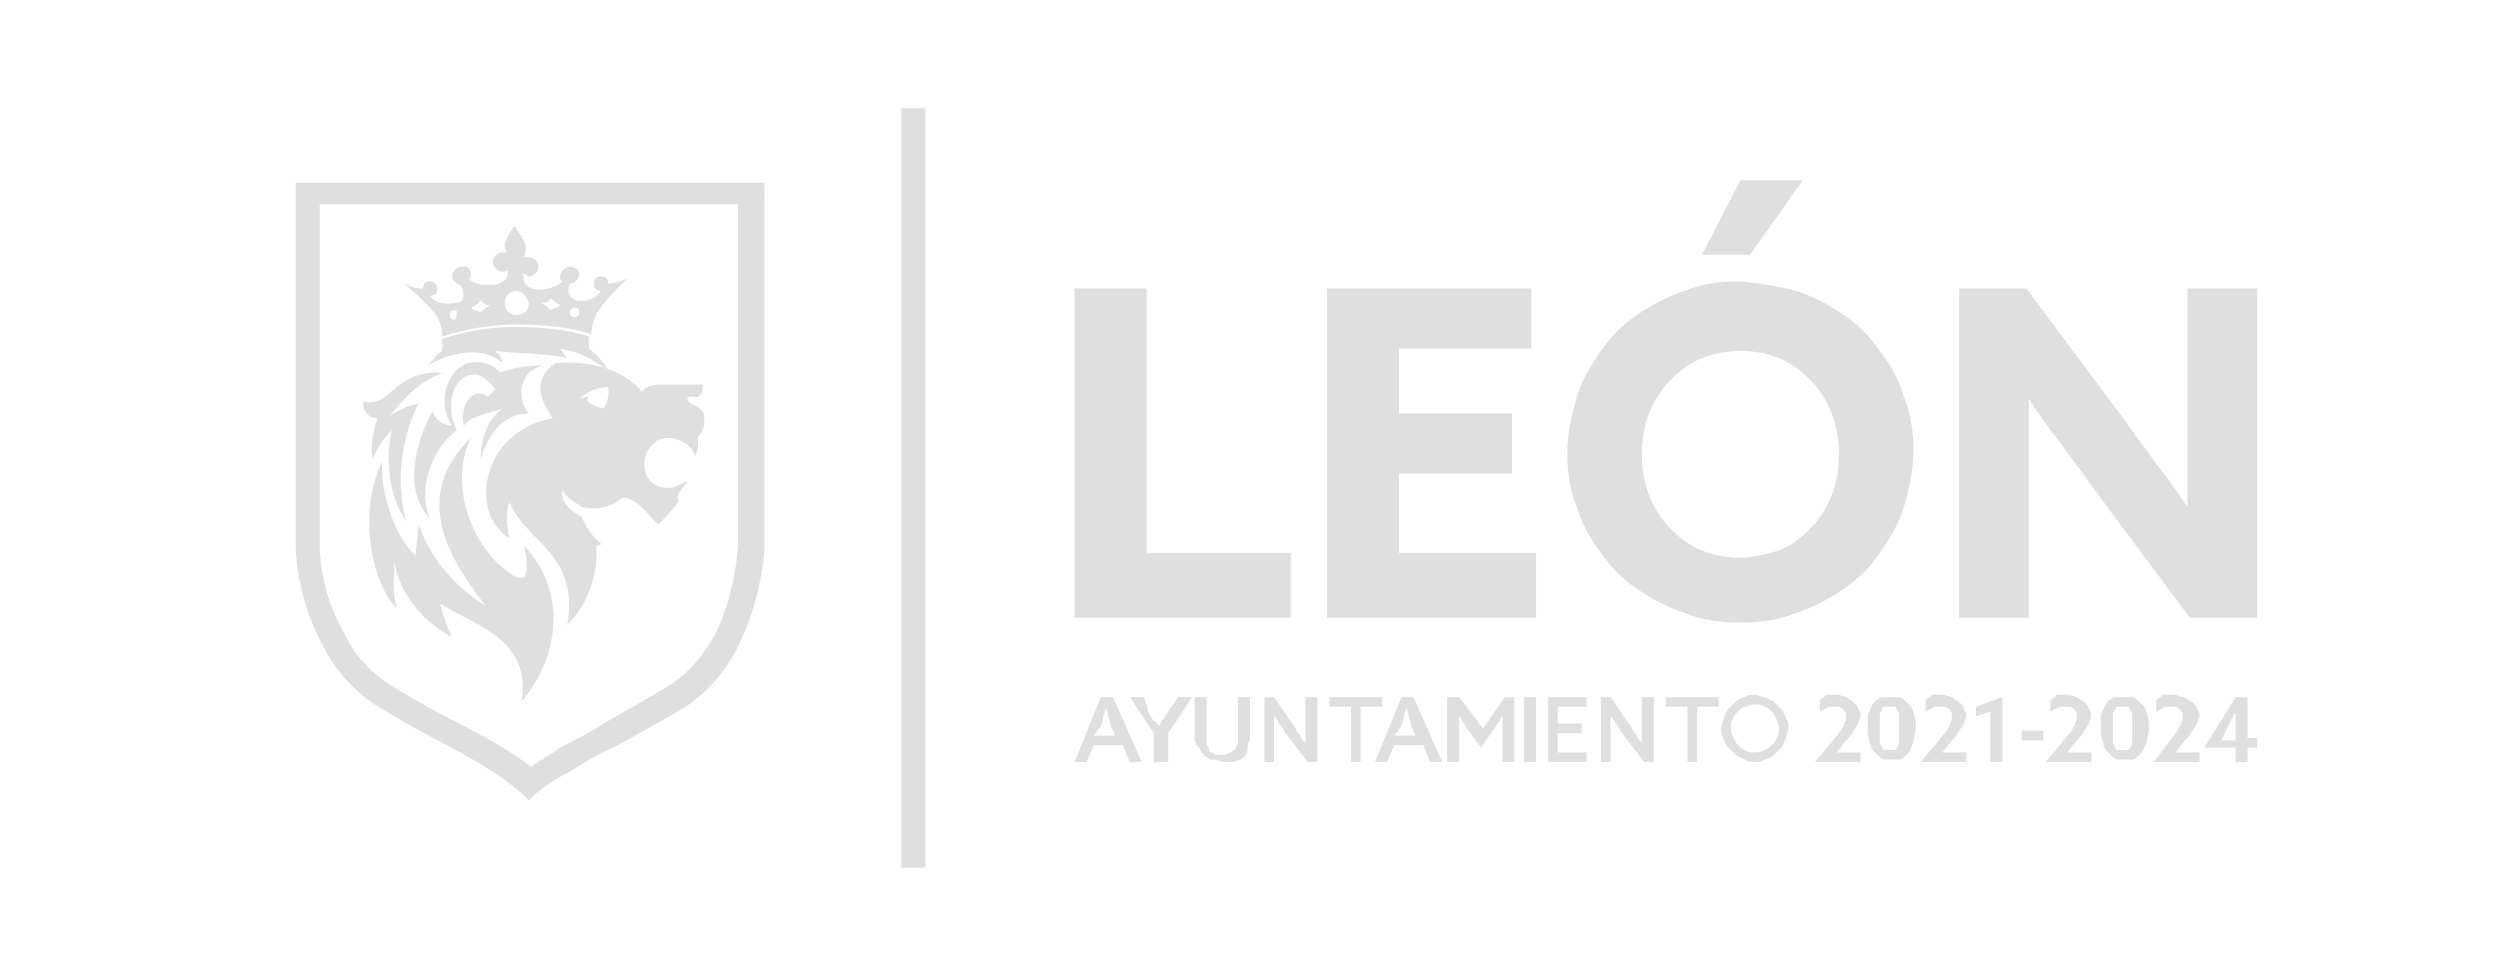 <?xml version="1.0" encoding="utf-8"?>
<!-- Generator: Adobe Illustrator 27.9.0, SVG Export Plug-In . SVG Version: 6.00 Build 0)  -->
<svg version="1.1" id="Capa_1" xmlns="http://www.w3.org/2000/svg" xmlns:xlink="http://www.w3.org/1999/xlink" x="0px" y="0px"
	 viewBox="0 0 104 40" style="enable-background:new 0 0 104 40;" xml:space="preserve">
<style type="text/css">
	.st0{fill:#DFDFDF;}
	.st1{fill-rule:evenodd;clip-rule:evenodd;fill:#DFDFDF;}
</style>
<g>
	<g>
		<g>
			<path class="st0" d="M13.3,22.7L13.3,22.7l0-14.2h17.4v14.2h0c0,0.1-0.1,1.9-0.9,3.6c-0.5,0.9-1.1,1.7-2.1,2.3
				c-1,0.6-1.9,1.1-2.6,1.5l0,0c-0.6,0.4-1.2,0.7-1.8,1c-0.4,0.3-0.8,0.5-1.2,0.8c-0.8-0.6-1.8-1.2-3-1.8l0,0l0,0l0,0
				c-0.8-0.4-1.7-0.9-2.7-1.5c-1-0.6-1.7-1.4-2.1-2.3C13.3,24.6,13.3,22.8,13.3,22.7 M12.3,8.1v14.6l0,0c0,0,0,2.1,1.1,4.1
				c0.5,1,1.3,2,2.5,2.7c1,0.6,1.9,1.1,2.7,1.5l0,0l0,0l0,0c1.3,0.7,2.3,1.3,3.1,2l0.3,0.3l0.3-0.3c0.4-0.3,0.8-0.6,1.4-0.9
				c0.5-0.3,1.1-0.7,1.8-1l0,0c0.8-0.4,1.6-0.9,2.7-1.5c1.2-0.7,2-1.7,2.5-2.7c1-2,1.1-4,1.1-4.1l0,0V8.1V7.6h-0.5H12.8h-0.5V8.1z"
				/>
			<path class="st1" d="M16.9,21.7c-0.7-1-0.9-2.6-0.6-3.8c-0.6,0.6-0.8,1.2-0.8,1.2c-0.1-0.5,0-1.1,0.2-1.7c-0.3,0-0.6-0.2-0.6-0.7
				c1.2,0.3,1.2-1.3,3.3-1.2c-1.1,0.5-1.4,0.9-2.2,1.8c0,0,0.6-0.4,1.2-0.5C16.6,18.4,16.5,20.3,16.9,21.7 M22.6,15.2
				c-0.6,0-1.3,0.1-1.8,0.3c-0.3-0.4-0.9-0.5-1.3-0.4c-1,0.3-1.3,1.8-0.7,2.6c-0.3,0-0.7-0.2-0.8-0.6c-0.5,0.9-1.4,3.1-0.1,4.5
				c-0.5-1-0.1-2.8,1.1-3.7c-0.8-1.7,0.6-3.2,1.6-1.7c0,0-0.1,0.1-0.3,0.3c-0.7-0.5-1.2,0.5-1,1.2c0.3-0.4,1-0.5,1.6-0.7
				c-0.8,0.6-0.9,1.6-0.9,2.1c0.3-1,0.9-1.9,2-1.9C21.6,16.8,21.4,15.5,22.6,15.2z M24.1,16.6c0.5-0.5,1.2-0.5,1.2-0.5
				s0.1,0.5-0.2,0.9c-0.6-0.2-0.8-0.3-0.6-0.5C24.3,16.5,24.1,16.6,24.1,16.6z M23.6,26c0.9-0.9,1.3-2.2,1.2-3.3
				c0.1,0,0.2,0,0.2-0.1c-0.2-0.1-0.6-0.6-0.8-1.1c-1-0.5-0.8-1.1-0.8-1.1c0.3,0.5,0.8,0.6,0.8,0.7c0.5,0.1,1.1,0.1,1.7-0.4
				c0.7,0,1.3,1.1,1.5,1.1c0.3-0.3,0.6-0.6,0.8-0.9c0.1-0.1-0.1-0.2,0-0.3c0.1-0.2,0.3-0.4,0.4-0.6c-0.2,0.1-0.5,0.3-0.8,0.3
				c-0.6,0-1-0.4-1-1c0-0.5,0.3-0.8,0.6-1c0.5-0.2,0.9,0,1.2,0.2c0.1,0.1,0.3,0.3,0.3,0.5c0.3-0.6,0-0.7,0.2-0.9
				c0.1-0.1,0.2-0.3,0.2-0.7c0-0.1,0-0.3-0.3-0.5c-0.3-0.1-0.4-0.2-0.4-0.3c0-0.1,0.1-0.1,0.2-0.1c0.1,0,0.3,0.1,0.4-0.2
				c0.1-0.2,0-0.3,0-0.3s-1.3,0-1.8,0c-0.5,0-0.7,0.3-0.7,0.3c-0.8-1-2.3-1.3-3.6-1.2c-1,0.7-0.6,1.6-0.1,2.3
				c-0.4,0.1-0.9,0.2-1.3,0.5c-1.6,0.9-2.1,3.5-0.5,4.5c-0.1-0.4-0.2-1.1,0-1.5C21.9,22.6,24.1,23,23.6,26z"/>
			<path class="st1" d="M15.9,19.2c-1,2-0.5,5,0.6,6.1c-0.2-0.8-0.1-1.3-0.1-1.9c0.3,1.5,1.3,2.5,2.4,3.1c0,0-0.3-0.6-0.5-1.4
				c1.6,1,3.8,1.5,3.4,4.1c1.7-2.1,1.8-4.7,0.1-6.5c0.3,1.4,0,1.5-0.5,1.2c-1.6-1-2.7-3.7-1.7-5.7c-2.6,2.5-0.8,5.2,0.6,7
				c-0.8-0.5-2.1-1.5-2.8-3.4c0,0.5-0.1,0.9-0.1,1.3C16.8,22.8,15.8,21,15.9,19.2"/>
			<path class="st1" d="M23.3,14.5c0.1,0.1,0.2,0.3,0.3,0.4c-0.7-0.2-2.3-0.2-3-0.3c0.2,0.2,0.3,0.3,0.3,0.5
				c-0.6-0.6-1.9-0.6-3.1,0.1c0.2-0.2,0.4-0.5,0.6-0.6c0-0.2,0-0.4,0-0.5c0.9-0.3,1.9-0.5,3-0.5c1.1,0,2.2,0.1,3.1,0.4
				c0,0.2,0,0.3,0,0.5c0.5,0.4,0.6,0.6,0.8,0.9C24.5,14.9,24.3,14.7,23.3,14.5 M22.5,12.6c0.2,0.1,0.2,0.1,0.4,0.3
				c0.2-0.1,0.3-0.1,0.4-0.2c-0.1-0.1-0.2-0.1-0.4-0.3C22.8,12.6,22.7,12.6,22.5,12.6z M21.5,12.1c-0.3,0-0.5,0.2-0.5,0.5
				c0,0.3,0.2,0.5,0.5,0.5c0.3,0,0.5-0.2,0.5-0.5C21.9,12.3,21.7,12.1,21.5,12.1z M20.4,12.7c-0.2,0.1-0.2,0.1-0.4,0.3
				c-0.2-0.1-0.3-0.1-0.4-0.2c0.2-0.1,0.2-0.1,0.4-0.3C20.1,12.6,20.2,12.7,20.4,12.7z M18.9,12.9c-0.1,0-0.2,0.1-0.2,0.2
				c0,0.1,0.1,0.2,0.2,0.2S19,13.1,19,13C19,12.9,19,12.9,18.9,12.9z M23.9,12.8c-0.1,0-0.2,0.1-0.2,0.2c0,0.1,0.1,0.2,0.2,0.2
				c0.1,0,0.2-0.1,0.2-0.2C24.1,12.8,24,12.8,23.9,12.8z M21.4,9.4L21.4,9.4c-0.4,0.6-0.5,0.8-0.3,1.1c-0.1,0-0.1,0-0.2,0
				c-0.2,0-0.4,0.2-0.4,0.4c0,0.2,0.2,0.4,0.4,0.4c0.1,0,0.2,0,0.2-0.1c0.2,0.8-1.2,0.8-1.6,0.4c0.1-0.1,0.1-0.1,0.1-0.2
				c0-0.2-0.2-0.4-0.4-0.3c-0.2,0-0.4,0.2-0.4,0.4c0,0.2,0.2,0.3,0.4,0.4c0.1,0.3,0.2,0.7-0.3,0.7c-0.6,0.1-0.9-0.1-1-0.3
				c0.2,0,0.3-0.1,0.3-0.3c0-0.2-0.2-0.3-0.3-0.3c-0.2,0-0.3,0.1-0.3,0.3c-0.2,0-0.4,0-0.8-0.2c0,0,1,0.8,1.4,1.4
				c0.1,0.2,0.2,0.5,0.2,0.8c0.9-0.3,2-0.5,3.1-0.5c1.1,0,2.2,0.1,3.1,0.4c0-0.3,0.1-0.6,0.2-0.8c0.3-0.6,1.3-1.5,1.3-1.5
				c-0.3,0.1-0.6,0.2-0.8,0.2c0-0.2-0.1-0.3-0.3-0.3c-0.2,0-0.3,0.1-0.3,0.3c0,0.2,0.1,0.3,0.3,0.3c-0.1,0.2-0.5,0.5-1,0.4
				c-0.4-0.1-0.4-0.5-0.3-0.7c0.2,0,0.4-0.2,0.4-0.4c0-0.2-0.2-0.3-0.4-0.3c-0.2,0-0.4,0.2-0.4,0.4c0,0.1,0,0.2,0.1,0.2
				c-0.5,0.5-1.8,0.5-1.6-0.3c0.1,0,0.1,0.1,0.2,0.1c0.2,0,0.4-0.2,0.4-0.4c0-0.2-0.2-0.4-0.4-0.4c-0.1,0-0.1,0-0.2,0
				C22,10.2,21.8,10,21.4,9.4z"/>
			<rect x="37.5" y="4.5" class="st0" width="1" height="31.6"/>
			<path class="st0" d="M91.1,25.7h2.8V12H91v5.1c0,0.7,0,1.3,0,2c0,0.7,0,1.3,0,2l0,0c-0.4-0.6-0.8-1.2-1.3-1.8
				c-0.4-0.6-0.9-1.2-1.3-1.8L84.3,12h-2.8v13.7h2.9v-5.1c0-0.7,0-1.3,0-2c0-0.7,0-1.3,0-2l0,0c0.4,0.6,0.8,1.2,1.3,1.8
				c0.4,0.6,0.9,1.2,1.3,1.8L91.1,25.7z M75,7.5h-2.6l-1.6,3.1h2L75,7.5z M72.4,25.9c0.8,0,1.6-0.1,2.3-0.4c0.7-0.2,1.4-0.6,2-1
				c0.6-0.4,1.1-0.9,1.5-1.5c0.4-0.6,0.8-1.2,1-1.9c0.2-0.7,0.4-1.5,0.4-2.3c0-0.8-0.1-1.6-0.4-2.3c-0.2-0.7-0.6-1.4-1-1.9
				c-0.4-0.6-0.9-1.1-1.5-1.5c-0.6-0.4-1.3-0.8-2-1c-0.7-0.2-1.5-0.3-2.3-0.4c-0.8,0-1.6,0.1-2.3,0.4c-0.7,0.2-1.4,0.6-2,1
				c-0.6,0.4-1.1,0.9-1.5,1.5c-0.4,0.6-0.8,1.2-1,1.9c-0.2,0.7-0.4,1.5-0.4,2.3c0,0.8,0.1,1.6,0.4,2.3c0.2,0.7,0.6,1.4,1,1.9
				c0.4,0.6,0.9,1.1,1.5,1.5c0.6,0.4,1.3,0.8,2,1C70.8,25.8,71.6,25.9,72.4,25.9z M72.4,23.2c-0.6,0-1.1-0.1-1.6-0.3
				c-0.5-0.2-0.9-0.5-1.3-0.9c-0.4-0.4-0.7-0.9-0.9-1.4c-0.2-0.5-0.3-1.1-0.3-1.7c0-0.6,0.1-1.2,0.3-1.7c0.2-0.5,0.5-1,0.9-1.4
				c0.4-0.4,0.8-0.7,1.3-0.9c0.5-0.2,1.1-0.3,1.6-0.3c0.6,0,1.1,0.1,1.6,0.3c0.5,0.2,0.9,0.5,1.3,0.9c0.4,0.4,0.7,0.9,0.9,1.4
				c0.2,0.5,0.3,1.1,0.3,1.7c0,0.6-0.1,1.2-0.3,1.7c-0.2,0.5-0.5,1-0.9,1.4c-0.4,0.4-0.8,0.7-1.3,0.9C73.6,23,73,23.2,72.4,23.2z
				 M55.2,25.7h8.7V23h-5.7v-3.3h4.7v-2.5h-4.7v-2.7h5.5V12h-8.5V25.7z M44.7,25.7h9V23h-6V12h-3V25.7z"/>
			<path class="st0" d="M92.7,30.2c0-0.1,0.1-0.1,0.1-0.2c0-0.1,0.1-0.1,0.1-0.2c0-0.1,0.1-0.1,0.1-0.1l0,0c0,0,0,0.1,0,0.2
				c0,0.1,0,0.1,0,0.2c0,0.1,0,0.1,0,0.2v0.5h-0.6l0,0L92.7,30.2z M91.7,31.1H93v0.6h0.5v-0.6h0.4v-0.4h-0.4V29H93L91.7,31.1
				L91.7,31.1z M89.6,31.7L89.6,31.7l1.9,0v-0.4h-1l0,0l0.4-0.5c0.1-0.1,0.2-0.2,0.3-0.4c0.1-0.1,0.1-0.2,0.2-0.3
				c0-0.1,0.1-0.2,0.1-0.3c0-0.1,0-0.2-0.1-0.3c0-0.1-0.1-0.2-0.2-0.3C91,29.1,90.9,29,90.8,29c-0.1,0-0.2-0.1-0.4-0.1
				c-0.1,0-0.2,0-0.3,0c-0.1,0-0.2,0-0.2,0.1c-0.1,0-0.1,0.1-0.2,0.1v0.5c0.1,0,0.1-0.1,0.2-0.1c0.1,0,0.1-0.1,0.2-0.1
				c0.1,0,0.1,0,0.2,0c0.1,0,0.2,0,0.2,0c0.1,0,0.1,0.1,0.2,0.1c0,0.1,0.1,0.1,0.1,0.2c0,0.1,0,0.2,0,0.2c0,0.1-0.1,0.2-0.1,0.3
				c-0.1,0.1-0.1,0.2-0.2,0.3L89.6,31.7z M87.4,30.3c0,0.2,0,0.4,0.1,0.6c0,0.2,0.1,0.3,0.2,0.4c0.1,0.1,0.1,0.1,0.2,0.2
				c0.1,0.1,0.2,0.1,0.2,0.1c0.1,0,0.2,0,0.3,0c0.1,0,0.2,0,0.3,0c0.1,0,0.2-0.1,0.2-0.1c0.1-0.1,0.1-0.1,0.2-0.2
				c0.1-0.1,0.1-0.3,0.2-0.4c0-0.2,0.1-0.4,0.1-0.6c0-0.2,0-0.4-0.1-0.6c0-0.2-0.1-0.3-0.2-0.4c-0.1-0.1-0.1-0.1-0.2-0.2
				C88.8,29,88.7,29,88.6,29c-0.1,0-0.2,0-0.3,0c-0.1,0-0.2,0-0.3,0c-0.1,0-0.2,0.1-0.2,0.1c-0.1,0-0.1,0.1-0.2,0.2
				c-0.1,0.1-0.1,0.3-0.2,0.4C87.4,29.9,87.4,30.1,87.4,30.3z M87.9,30.3c0-0.1,0-0.2,0-0.3c0-0.1,0-0.2,0-0.3
				c0-0.1,0.1-0.1,0.1-0.2c0-0.1,0.1-0.1,0.1-0.1c0.1,0,0.1,0,0.2,0c0.1,0,0.1,0,0.2,0c0.1,0,0.1,0.1,0.1,0.1c0,0.1,0.1,0.1,0.1,0.2
				c0,0.1,0,0.2,0,0.3c0,0.1,0,0.2,0,0.3c0,0.1,0,0.2,0,0.3c0,0.1,0,0.2,0,0.3c0,0.1-0.1,0.2-0.1,0.2c0,0.1-0.1,0.1-0.1,0.1
				c-0.1,0-0.1,0-0.2,0c-0.1,0-0.1,0-0.2,0c-0.1,0-0.1-0.1-0.1-0.1c0-0.1-0.1-0.1-0.1-0.2c0-0.1,0-0.2,0-0.3
				C87.9,30.5,87.9,30.4,87.9,30.3z M85.1,31.7L85.1,31.7l1.9,0v-0.4h-1l0,0l0.4-0.5c0.1-0.1,0.2-0.2,0.3-0.4
				c0.1-0.1,0.1-0.2,0.2-0.3c0-0.1,0.1-0.2,0.1-0.3c0-0.1,0-0.2-0.1-0.3c0-0.1-0.1-0.2-0.2-0.3c-0.1-0.1-0.2-0.1-0.3-0.2
				c-0.1,0-0.2-0.1-0.4-0.1c-0.1,0-0.2,0-0.3,0c-0.1,0-0.2,0-0.2,0.1c-0.1,0-0.1,0.1-0.2,0.1v0.5c0.1,0,0.1-0.1,0.2-0.1
				c0.1,0,0.1-0.1,0.2-0.1c0.1,0,0.1,0,0.2,0c0.1,0,0.2,0,0.2,0c0.1,0,0.1,0.1,0.2,0.1c0,0.1,0.1,0.1,0.1,0.2c0,0.1,0,0.2,0,0.2
				c0,0.1-0.1,0.2-0.1,0.3c-0.1,0.1-0.1,0.2-0.2,0.3L85.1,31.7z M84.1,30.8H85v-0.4h-0.9V30.8z M82.8,31.7h0.5v-2.7l-1.1,0.4v0.4
				l0.6-0.2V31.7z M79.9,31.7L79.9,31.7l1.9,0v-0.4h-1l0,0l0.4-0.5c0.1-0.1,0.2-0.2,0.3-0.4c0.1-0.1,0.1-0.2,0.2-0.3
				c0-0.1,0.1-0.2,0.1-0.3c0-0.1,0-0.2-0.1-0.3c0-0.1-0.1-0.2-0.2-0.3c-0.1-0.1-0.2-0.1-0.3-0.2c-0.1,0-0.2-0.1-0.4-0.1
				c-0.1,0-0.2,0-0.3,0c-0.1,0-0.2,0-0.2,0.1c-0.1,0-0.1,0.1-0.2,0.1v0.5c0.1,0,0.1-0.1,0.2-0.1c0.1,0,0.1-0.1,0.2-0.1
				c0.1,0,0.1,0,0.2,0c0.1,0,0.2,0,0.2,0c0.1,0,0.1,0.1,0.2,0.1c0,0.1,0.1,0.1,0.1,0.2c0,0.1,0,0.2,0,0.2c0,0.1-0.1,0.2-0.1,0.3
				c-0.1,0.1-0.1,0.2-0.2,0.3L79.9,31.7z M77.7,30.3c0,0.2,0,0.4,0.1,0.6c0,0.2,0.1,0.3,0.2,0.4c0.1,0.1,0.1,0.1,0.2,0.2
				c0.1,0.1,0.2,0.1,0.2,0.1c0.1,0,0.2,0,0.3,0c0.1,0,0.2,0,0.3,0c0.1,0,0.2-0.1,0.2-0.1c0.1-0.1,0.1-0.1,0.2-0.2
				c0.1-0.1,0.1-0.3,0.2-0.4c0-0.2,0.1-0.4,0.1-0.6c0-0.2,0-0.4-0.1-0.6c0-0.2-0.1-0.3-0.2-0.4c-0.1-0.1-0.1-0.1-0.2-0.2
				C79.1,29,79,29,78.9,29c-0.1,0-0.2,0-0.3,0c-0.1,0-0.2,0-0.3,0c-0.1,0-0.2,0.1-0.2,0.1c-0.1,0-0.1,0.1-0.2,0.2
				c-0.1,0.1-0.1,0.3-0.2,0.4C77.7,29.9,77.7,30.1,77.7,30.3z M78.2,30.3c0-0.1,0-0.2,0-0.3c0-0.1,0-0.2,0-0.3
				c0-0.1,0.1-0.1,0.1-0.2c0-0.1,0.1-0.1,0.1-0.1c0.1,0,0.1,0,0.2,0c0.1,0,0.1,0,0.2,0c0.1,0,0.1,0.1,0.1,0.1c0,0.1,0.1,0.1,0.1,0.2
				c0,0.1,0,0.2,0,0.3c0,0.1,0,0.2,0,0.3c0,0.1,0,0.2,0,0.3c0,0.1,0,0.2,0,0.3c0,0.1-0.1,0.2-0.1,0.2c0,0.1-0.1,0.1-0.1,0.1
				c-0.1,0-0.1,0-0.2,0c-0.1,0-0.1,0-0.2,0c-0.1,0-0.1-0.1-0.1-0.1c0-0.1-0.1-0.1-0.1-0.2c0-0.1,0-0.2,0-0.3
				C78.2,30.5,78.2,30.4,78.2,30.3z M75.5,31.7L75.5,31.7l1.9,0v-0.4h-1l0,0l0.4-0.5c0.1-0.1,0.2-0.2,0.3-0.4
				c0.1-0.1,0.1-0.2,0.2-0.3c0-0.1,0.1-0.2,0.1-0.3c0-0.1,0-0.2-0.1-0.3c0-0.1-0.1-0.2-0.2-0.3c-0.1-0.1-0.2-0.1-0.3-0.2
				c-0.1,0-0.2-0.1-0.4-0.1c-0.1,0-0.2,0-0.3,0c-0.1,0-0.2,0-0.2,0.1c-0.1,0-0.1,0.1-0.2,0.1v0.5c0.1,0,0.1-0.1,0.2-0.1
				c0.1,0,0.1-0.1,0.2-0.1c0.1,0,0.1,0,0.2,0c0.1,0,0.2,0,0.2,0c0.1,0,0.1,0.1,0.2,0.1c0,0.1,0.1,0.1,0.1,0.2c0,0.1,0,0.2,0,0.2
				c0,0.1-0.1,0.2-0.1,0.3c-0.1,0.1-0.1,0.2-0.2,0.3L75.5,31.7z M73,31.7c0.2,0,0.3,0,0.4-0.1c0.1,0,0.3-0.1,0.4-0.2
				c0.1-0.1,0.2-0.2,0.3-0.3c0.1-0.1,0.1-0.2,0.2-0.4c0-0.1,0.1-0.3,0.1-0.4c0-0.2,0-0.3-0.1-0.4c0-0.1-0.1-0.3-0.2-0.4
				c-0.1-0.1-0.2-0.2-0.3-0.3c-0.1-0.1-0.2-0.1-0.4-0.2c-0.1,0-0.3-0.1-0.4-0.1c-0.2,0-0.3,0-0.4,0.1c-0.1,0-0.3,0.1-0.4,0.2
				c-0.1,0.1-0.2,0.2-0.3,0.3c-0.1,0.1-0.1,0.2-0.2,0.4c0,0.1-0.1,0.3-0.1,0.4c0,0.2,0,0.3,0.1,0.4c0,0.1,0.1,0.3,0.2,0.4
				c0.1,0.1,0.2,0.2,0.3,0.3c0.1,0.1,0.2,0.1,0.4,0.2C72.7,31.7,72.8,31.7,73,31.7z M73,31.3c-0.1,0-0.3,0-0.4-0.1
				c-0.1,0-0.2-0.1-0.3-0.2c-0.1-0.1-0.1-0.2-0.2-0.3c0-0.1-0.1-0.2-0.1-0.4c0-0.1,0-0.3,0.1-0.4c0-0.1,0.1-0.2,0.2-0.3
				c0.1-0.1,0.2-0.2,0.3-0.2c0.1,0,0.2-0.1,0.4-0.1c0.1,0,0.3,0,0.4,0.1c0.1,0,0.2,0.1,0.3,0.2c0.1,0.1,0.1,0.2,0.2,0.3
				c0,0.1,0.1,0.2,0.1,0.4c0,0.1,0,0.3-0.1,0.4c0,0.1-0.1,0.2-0.2,0.3c-0.1,0.1-0.2,0.2-0.3,0.2C73.2,31.3,73.1,31.3,73,31.3z
				 M70.1,31.7h0.5v-2.3h0.9V29h-2.2v0.4h0.9V31.7z M67,31.7v-1.1c0-0.1,0-0.3,0-0.4c0-0.1,0-0.3,0-0.4l0,0c0.1,0.1,0.2,0.2,0.2,0.3
				c0.1,0.1,0.2,0.2,0.2,0.3l1,1.3h0.4V29h-0.5v1.1c0,0.1,0,0.3,0,0.4c0,0.1,0,0.3,0,0.4l0,0c-0.1-0.1-0.2-0.2-0.2-0.3
				c-0.1-0.1-0.2-0.2-0.2-0.3L67,29h-0.4v2.7H67z M64.4,31.7h1.6v-0.4h-1.2v-0.8h1v-0.4h-1v-0.7H66V29h-1.6V31.7z M63.4,31.7h0.5V29
				h-0.5V31.7z M60.2,31.7h0.5v-1.3c0-0.1,0-0.2,0-0.3c0-0.1,0-0.2,0-0.3l0,0c0.1,0.1,0.1,0.2,0.2,0.3c0.1,0.1,0.1,0.2,0.2,0.3
				l0.5,0.7l0.5-0.7c0.1-0.1,0.1-0.2,0.2-0.3c0.1-0.1,0.1-0.2,0.2-0.3l0,0c0,0.1,0,0.2,0,0.3c0,0.1,0,0.2,0,0.3v1.3h0.5V29h-0.4
				l-0.9,1.3L60.7,29h-0.5V31.7z M58.3,30.2c0-0.1,0.1-0.2,0.1-0.4c0-0.1,0.1-0.2,0.1-0.4h0c0,0.1,0.1,0.2,0.1,0.4
				c0,0.1,0.1,0.2,0.1,0.4l0.2,0.4h-0.9L58.3,30.2z M58.8,29h-0.5l-1.1,2.7h0.5L58,31h1.2l0.3,0.7h0.5L58.8,29z M56.1,31.7h0.5v-2.3
				h0.9V29h-2.2v0.4h0.9V31.7z M53,31.7v-1.1c0-0.1,0-0.3,0-0.4c0-0.1,0-0.3,0-0.4l0,0c0.1,0.1,0.2,0.2,0.2,0.3
				c0.1,0.1,0.2,0.2,0.2,0.3l1,1.3h0.4V29h-0.5v1.1c0,0.1,0,0.3,0,0.4c0,0.1,0,0.3,0,0.4l0,0c-0.1-0.1-0.2-0.2-0.2-0.3
				c-0.1-0.1-0.2-0.2-0.2-0.3L53,29h-0.4v2.7H53z M50,31.3c0.1,0.1,0.1,0.2,0.2,0.2c0.1,0.1,0.2,0.1,0.3,0.1c0.1,0,0.3,0.1,0.4,0.1
				c0.1,0,0.3,0,0.4,0c0.1,0,0.2-0.1,0.3-0.1c0.1-0.1,0.2-0.1,0.2-0.2c0.1-0.1,0.1-0.2,0.1-0.3c0-0.1,0-0.2,0.1-0.3
				c0-0.1,0-0.2,0-0.4V29h-0.5v1.4c0,0.1,0,0.3,0,0.4c0,0.1,0,0.2-0.1,0.3c0,0.1-0.1,0.1-0.2,0.2c-0.1,0-0.2,0.1-0.3,0.1
				c-0.1,0-0.2,0-0.3,0c-0.1,0-0.1-0.1-0.2-0.1c-0.1,0-0.1-0.1-0.1-0.1c0,0,0-0.1-0.1-0.2c0-0.1,0-0.1,0-0.2c0-0.1,0-0.2,0-0.3V29
				h-0.5v1.4c0,0.1,0,0.2,0,0.3c0,0.1,0,0.2,0.1,0.3C49.9,31.1,49.9,31.2,50,31.3z M48.1,31.7h0.5v-1.2l1-1.5H49l-0.4,0.6
				c-0.1,0.1-0.1,0.2-0.2,0.3c-0.1,0.1-0.1,0.2-0.2,0.3h0c-0.1-0.1-0.1-0.2-0.2-0.2c-0.1-0.1-0.1-0.2-0.2-0.3L47.6,29H47l1,1.5V31.7
				z M45.8,30.2c0-0.1,0.1-0.2,0.1-0.4c0-0.1,0.1-0.2,0.1-0.4h0c0,0.1,0.1,0.2,0.1,0.4c0,0.1,0.1,0.2,0.1,0.4l0.2,0.4h-0.9
				L45.8,30.2z M46.3,29h-0.5l-1.1,2.7h0.5l0.3-0.7h1.2l0.3,0.7h0.5L46.3,29z"/>
		</g>
	</g>
</g>
</svg>

